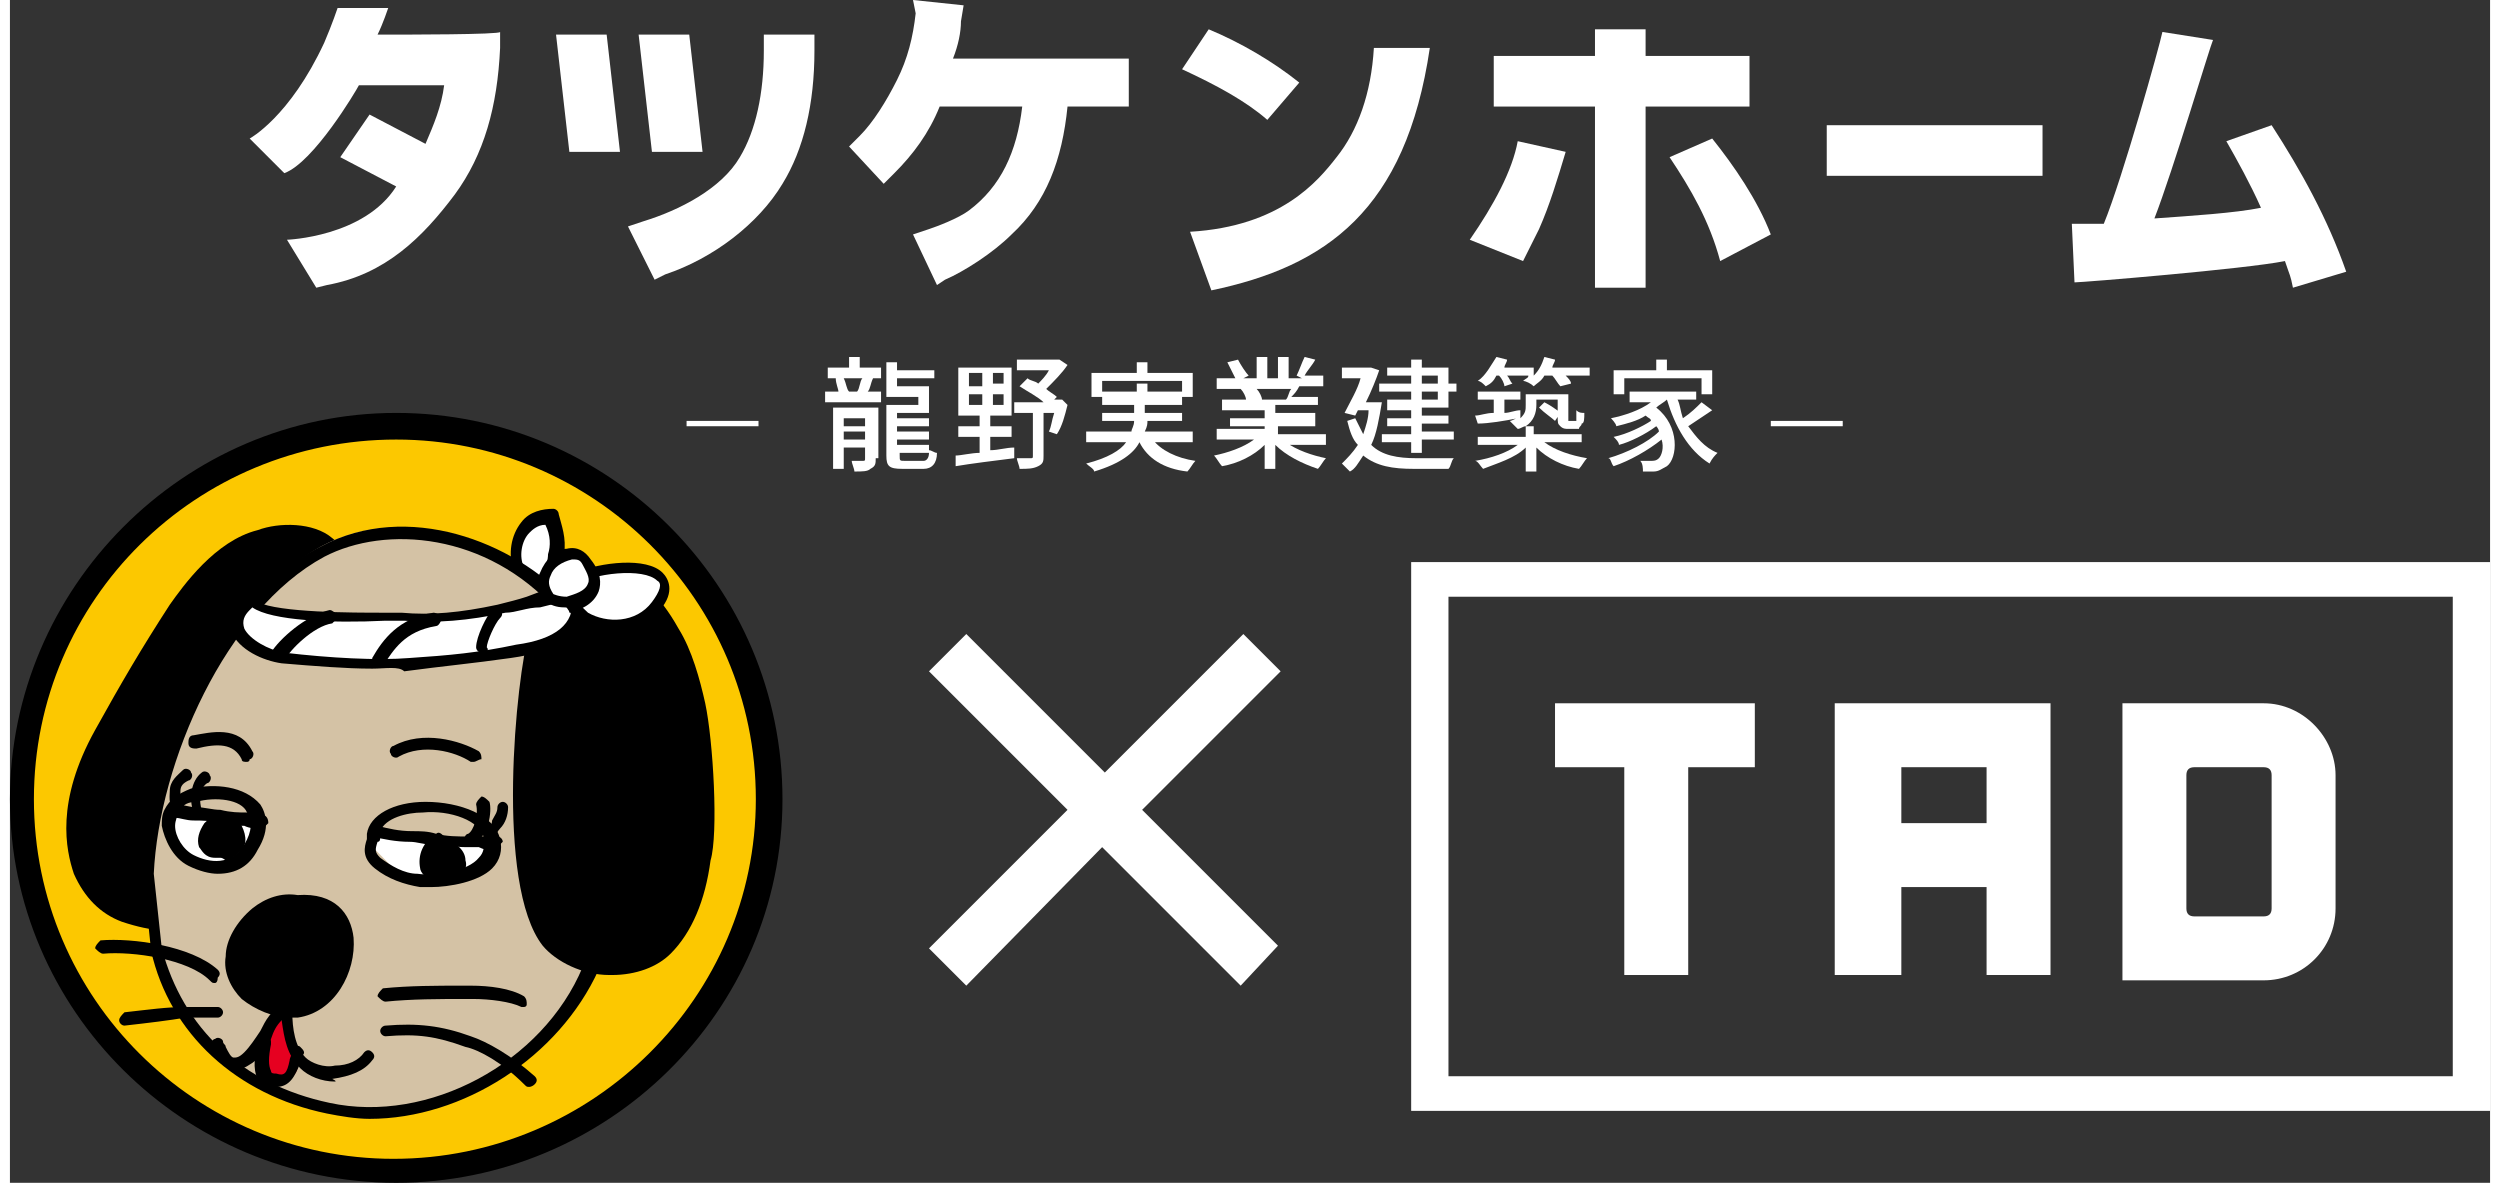 <?xml version="1.0" encoding="utf-8"?>
<!-- Generator: Adobe Illustrator 26.2.1, SVG Export Plug-In . SVG Version: 6.00 Build 0)  -->
<svg version="1.1" id="レイヤー_1" xmlns="http://www.w3.org/2000/svg" xmlns:xlink="http://www.w3.org/1999/xlink" x="0px"
	 y="0px" viewBox="0 0 93.1 44.4" style="enable-background:new 0 0 93.1 44.4;" xml:space="preserve" width="93" height="44">
<rect x="0" y="0" width="93.1" height="44.4" fill="#333333" stroke="none"/>
<style type="text/css">
	.st0{fill:#FFFFFF;}
	.st1{fill:#FCC800;}
	.st2{fill:#D4C2A5;}
	.st3{fill:#E60020;}
</style>
<g>
	<g>
		<g>
			<g>
				<g>
					<polygon class="st0" points="65.5,26.4 58,26.4 58,28.8 60.6,28.8 60.6,36.6 63,36.6 63,28.8 65.5,28.8 					"/>
					<path class="st0" d="M68.5,26.4v10.2H71v-3.3h3.2v3.3h2.4V26.4H68.5z M71,30.9v-2.1h3.2v2.1H71z"/>
					<path class="st0" d="M84.6,26.4H82c-0.1,0-0.2,0-0.3,0v0h-2.4v2.7v5v2.7h2.4v0c0.1,0,0.2,0,0.3,0h2.6c1.5,0,2.7-1.2,2.7-2.7v-5
						C87.3,27.7,86.1,26.4,84.6,26.4z M84.9,34.1c0,0.2-0.1,0.3-0.3,0.3H82c-0.2,0-0.3-0.1-0.3-0.3v-5c0-0.2,0.1-0.3,0.3-0.3h2.6
						c0.2,0,0.3,0.1,0.3,0.3V34.1z"/>
					<path class="st0" d="M93.1,41.7H52.6V21.1h40.5V41.7z M54,40.4h37.7v-18H54V40.4z"/>
				</g>
			</g>
		</g>
		<g>
			<g>
				<path class="st1" d="M28.4,30c0,7.7-6.3,14-14,14c-7.7,0-14-6.3-14-14c0-7.7,6.3-14,14-14C22.2,16,28.4,22.2,28.4,30z"/>
				<path d="M14.5,44.4C6.5,44.4,0,37.9,0,30s6.5-14.5,14.5-14.5c8,0,14.5,6.5,14.5,14.5S22.4,44.4,14.5,44.4z M14.5,16.5
					C7,16.5,0.9,22.5,0.9,30c0,7.5,6.1,13.5,13.5,13.5C21.9,43.5,28,37.4,28,30C28,22.5,21.9,16.5,14.5,16.5z"/>
			</g>
			<path d="M12.1,20.2c-0.7-0.6-2-0.6-2.8-0.3C7.7,20.3,6.5,22,6,22.7c-1.1,1.7-1.8,2.9-2.8,4.7c-1.5,2.7-1.1,4.5-0.8,5.4
				c0.4,0.9,1,1.5,1.8,1.8c0.6,0.2,1.1,0.3,1.4,0.3c0.7,0,1.1-0.3,1.1-0.3c0,0,0,0,0.1-0.1l5.8-13c0,0,0-0.1,0-0.1
				C12.6,20.9,12.5,20.5,12.1,20.2z"/>
			<g>
				<path class="st0" d="M20,22.1c-1.5-0.2-1.2-2.9,0.4-2.6c0.1,0.5,0.2,0.9,0.2,1.4c0,0.3-0.4,1.4-0.3,1"/>
				<path d="M20,22.3C19.9,22.3,19.9,22.3,20,22.3c-0.5-0.1-0.9-0.4-1.1-0.9c-0.2-0.6-0.1-1.3,0.3-1.8c0.3-0.4,0.8-0.5,1.2-0.5
					c0.1,0,0.2,0.1,0.2,0.2c0.1,0.4,0.3,0.9,0.2,1.5c0,0-0.1,0.7-0.3,1.1c0,0,0,0,0,0l0,0c0,0.1-0.1,0.2-0.1,0.2c0,0-0.1,0-0.1,0
					C20.1,22.2,20,22.3,20,22.3z M20.1,19.7c-0.3,0-0.5,0.2-0.6,0.3c-0.3,0.3-0.4,0.9-0.2,1.3c0.1,0.2,0.3,0.5,0.7,0.6c0,0,0,0,0,0
					c0,0,0,0,0-0.1c0,0,0,0,0-0.1c0.1-0.2,0.2-0.7,0.2-0.9C20.3,20.5,20.3,20.1,20.1,19.7C20.1,19.7,20.1,19.7,20.1,19.7z"/>
			</g>
			<g>
				<path class="st2" d="M21.1,23.1l1,12.6c-0.1,0.2-0.2,0.4-0.3,0.6c-1.5,3.5-5.8,6.1-9.8,5.2c-3.2-0.7-5.7-2.7-6.5-6l-0.3-2.8
					c0.2-4.3,2.7-10.1,6.5-12.2c3-1.6,6.8-0.3,9,2.1C20.9,22.9,21,23,21.1,23.1"/>
				<path d="M13.5,42c-0.5,0-1.1-0.1-1.6-0.2c-3.4-0.7-5.9-3-6.6-6.1c0,0,0,0,0,0L5,32.8c0,0,0,0,0,0c0.1-2.2,0.8-4.8,1.9-7
					c0.9-1.8,2.4-4.1,4.8-5.3c3.2-1.7,7.2-0.2,9.3,2.1c0.1,0.1,0.2,0.3,0.3,0.4c0,0,0,0.1,0.1,0.1l1,12.6c0,0,0,0.1,0,0.1
					c-0.1,0.2-0.2,0.4-0.3,0.6C20.6,39.7,17,42,13.5,42z M5.7,35.6c0.8,3,3,5.1,6.3,5.8c3.7,0.8,8-1.5,9.5-5.1
					c0.1-0.2,0.2-0.4,0.2-0.6l-0.9-12.5c-0.1-0.1-0.2-0.2-0.3-0.3c-2.6-2.9-6.4-3.2-8.7-2c-3.7,2-6.2,7.7-6.4,11.9L5.7,35.6z"/>
			</g>
			<path d="M26.1,26.4c-0.2-0.9-0.5-2-1-2.8c-1.5-2.7-3.1-2.3-3.6-2.1c0,0,0,0,0,0c-0.1,0.1-0.6,0.3-0.8,0.5
				c-0.1,0.1-0.2,0.2-0.3,0.3c-0.4,0.5-0.7,0.7-0.9,1.4c-0.5,1.7-1.3,9.5,0.5,11.8c0.5,0.6,1.5,1.1,2.5,1.1c0,0,0.1,0,0.1,0
				c0.9,0,1.7-0.3,2.2-0.8c0.8-0.8,1.3-2,1.5-3.5C26.6,31.3,26.4,27.8,26.1,26.4z"/>
			<g>
				<path class="st0" d="M9,22.3c-0.1,1,5.1,0.8,5.8,0.9c1.3,0.1,2.5-0.1,3.7-0.3c0.9-0.2,1.8-0.7,2.7-0.7c0.2,1.5-1,2-2.3,2.2
					c-1.4,0.2-2.6,0.3-4,0.5c-1.4,0.1-3.3,0-4.7-0.2c-0.9-0.1-2.3-0.9-1.5-1.9c0.1-0.1,0.3-0.3,0.5-0.4"/>
				<path d="M13.6,25.1c-1,0-2.2-0.1-3.4-0.2c-0.7-0.1-1.6-0.5-1.9-1.2c-0.1-0.3-0.1-0.7,0.3-1.1c0.1-0.1,0.1-0.1,0.2-0.2
					c0,0,0-0.1,0-0.1c0-0.1,0.1-0.2,0.2-0.2c0.1,0,0.1,0,0.1,0.1c0.1,0,0.2,0,0.2,0.1c0.1,0.1,0.1,0.2,0,0.3
					c0.8,0.4,3.6,0.4,4.7,0.4c0.3,0,0.6,0,0.7,0c1.1,0.1,2.2,0,3.6-0.3c0.4-0.1,0.8-0.2,1.1-0.3c0.5-0.2,1.1-0.4,1.6-0.4
					c0.1,0,0.2,0.1,0.3,0.2c0.3,2.1-1.8,2.4-2.5,2.5c-1.4,0.2-2.5,0.3-4,0.5C14.6,25,14.1,25.1,13.6,25.1z M9.1,22.8
					c0,0-0.1,0.1-0.1,0.1c-0.2,0.2-0.3,0.4-0.2,0.7c0.2,0.4,0.9,0.8,1.5,0.9c1.7,0.2,3.5,0.3,4.7,0.2c1.5-0.1,2.6-0.2,4-0.5
					c1.5-0.2,2.2-0.8,2.1-1.7c-0.4,0.1-0.8,0.2-1.2,0.3C19.4,22.8,19,23,18.6,23c-1.4,0.3-2.6,0.4-3.8,0.3c-0.1,0-0.4,0-0.7,0
					C12.1,23.4,9.8,23.3,9.1,22.8z"/>
			</g>
			<g>
				<path class="st0" d="M20.8,21.9c1-0.8,4.9-1.1,3.4,0.8c-1.1,1.5-4.1,0.6-3.2-1.3"/>
				<path d="M22.7,23.7c-0.4,0-0.9-0.1-1.2-0.3c-0.5-0.3-0.8-0.8-0.8-1.3c-0.1-0.1-0.1-0.2,0-0.3c0-0.1,0.1-0.3,0.1-0.4
					c0.1-0.1,0.2-0.2,0.3-0.1c0.1,0,0.1,0.1,0.1,0.2c1-0.4,2.7-0.6,3.3,0c0.2,0.2,0.5,0.7-0.1,1.4C24,23.4,23.4,23.7,22.7,23.7z
					 M21.1,22c0,0.5,0.4,0.8,0.6,1c0.7,0.4,1.8,0.4,2.4-0.4c0.3-0.4,0.4-0.7,0.2-0.8C23.8,21.3,21.9,21.5,21.1,22z"/>
			</g>
			<path d="M10,24.8c0,0-0.1,0-0.1,0c-0.1-0.1-0.1-0.2-0.1-0.3c0.3-0.5,1.3-1.4,2.2-1.6c0.1,0,0.2,0.1,0.3,0.2
				c0,0.1-0.1,0.2-0.2,0.3c-0.7,0.1-1.6,1-1.8,1.4C10.1,24.7,10.1,24.8,10,24.8z"/>
			<path d="M13.8,25c0,0-0.1,0-0.1,0c-0.1-0.1-0.1-0.2-0.1-0.3c0.4-0.7,1-1.5,2.3-1.7c0.1,0,0.3,0.1,0.3,0.2c0,0.1-0.1,0.3-0.2,0.3
				c-1.2,0.2-1.6,0.9-2,1.5C14,24.9,13.9,25,13.8,25z"/>
			<path d="M8.9,28.6c-0.1,0-0.2,0-0.2-0.1c-0.3-0.6-0.9-0.6-1.7-0.4c-0.1,0-0.3,0-0.3-0.2c0-0.1,0-0.3,0.2-0.3
				c0.6-0.1,1.7-0.4,2.2,0.6c0.1,0.1,0,0.3-0.1,0.3C9,28.6,8.9,28.6,8.9,28.6z"/>
			<path d="M17.4,28.6c0,0-0.1,0-0.1,0c-0.6-0.4-1.8-0.7-2.7-0.2c-0.1,0.1-0.3,0-0.3-0.1c-0.1-0.1,0-0.3,0.1-0.3
				c1.1-0.6,2.5-0.2,3.2,0.2c0.1,0.1,0.1,0.2,0.1,0.3C17.6,28.5,17.5,28.6,17.4,28.6z"/>
			<path d="M7.7,36.9c-0.1,0-0.1,0-0.2-0.1c-0.8-0.8-2.9-1.1-4-1c-0.1,0-0.2-0.1-0.3-0.2c0-0.1,0.1-0.2,0.2-0.3
				c1.2-0.1,3.4,0.2,4.4,1.1c0.1,0.1,0.1,0.2,0,0.3C7.8,36.9,7.7,36.9,7.7,36.9z"/>
			<path d="M19.3,37.8c0,0-0.1,0-0.1,0c-0.4-0.2-1.2-0.3-1.8-0.3c-0.1,0-0.2,0-0.3,0c-1,0-2,0-3,0.1c-0.1,0-0.2-0.1-0.3-0.2
				c0-0.1,0.1-0.2,0.2-0.3C15,37,16,37,17,37c0.1,0,0.2,0,0.3,0c0.7,0,1.5,0.1,2,0.4c0.1,0.1,0.1,0.2,0.1,0.3
				C19.4,37.8,19.3,37.8,19.3,37.8z"/>
			<path d="M4.3,38.5c-0.1,0-0.2-0.1-0.2-0.2c0-0.1,0.1-0.2,0.2-0.3c0.9-0.1,1.6-0.2,2.3-0.2c0.4,0,0.8,0,1.2,0
				c0.1,0,0.2,0.1,0.2,0.2c0,0.1-0.1,0.2-0.2,0.2c-0.4,0-0.8,0-1.2,0C6,38.3,5.2,38.4,4.3,38.5C4.4,38.5,4.4,38.5,4.3,38.5z"/>
			<path d="M19.5,40.8c-0.1,0-0.1,0-0.2-0.1c-0.8-0.8-1.7-1.3-2.2-1.4c-1.1-0.4-1.8-0.5-3-0.4c-0.1,0-0.2-0.1-0.2-0.2
				c0-0.1,0.1-0.2,0.2-0.2c1.2-0.1,2.1,0,3.2,0.4c0.6,0.2,1.5,0.7,2.4,1.5c0.1,0.1,0.1,0.2,0,0.3C19.6,40.8,19.5,40.8,19.5,40.8z"/>
			<path class="st0" d="M6.1,30.6c0.3,0,1.1,0.2,1.6,0.2c0.6,0,1.2,0,1.8,0c-0.1,1.3-1,1.7-2.1,1.7C6.6,32.6,6,31.3,6.1,30.6"/>
			<path class="st0" d="M13.7,31.3c0.7-0.1,1.6,0.2,2.3,0.2c0.7,0.1,1.7,0.1,2.2,0.2c-0.3,0.7-1.8,1.4-2.5,1.4
				c-1.1,0-1.5-0.8-2.2-1.4"/>
			<path d="M7.8,32.8c-0.3,0-0.7-0.1-1.1-0.3c-0.6-0.3-0.9-1-1-1.5c0-0.2,0-0.4,0.1-0.6C6,30,6.3,29.8,6.8,29.6
				c0.9-0.2,2-0.1,2.6,0.6c0.2,0.3,0.4,0.9-0.1,1.7C9,32.5,8.5,32.8,7.8,32.8z M6.4,30.4c0,0.1,0,0.2-0.1,0.2c0,0-0.1,0.2-0.1,0.4
				c0,0.4,0.3,0.9,0.7,1.1c0.6,0.3,1.4,0.4,1.9-0.4c0.3-0.5,0.3-0.9,0.1-1.2C8.7,30,7.7,29.9,7,30.1C6.7,30.1,6.5,30.2,6.4,30.4z"/>
			<path d="M9.4,31.1C9.4,31.1,9.3,31.1,9.4,31.1c-0.2,0-0.4,0-0.6-0.1c-0.3,0-0.6,0-1-0.1c-0.3-0.1-0.6-0.1-0.9-0.1
				c-0.3,0-0.5-0.1-0.7-0.1c-0.1,0-0.2-0.1-0.2-0.3c0-0.1,0.1-0.2,0.3-0.2c0.2,0,0.4,0.1,0.7,0.1c0.3,0,0.6,0.1,0.9,0.1
				c0.4,0.1,0.7,0.1,1,0.1c0.2,0,0.4,0,0.6,0.1c0.1,0,0.2,0.1,0.2,0.3C9.6,31,9.5,31.1,9.4,31.1z"/>
			<path d="M8.7,31c-0.1-0.2-0.5-0.5-0.7-0.4c-0.3,0-0.5,0.1-0.7,0.3c-0.2,0.3-0.3,0.6-0.2,0.9c0.1,0.1,0.2,0.4,0.6,0.4
				c0.1,0,0.1,0,0.2,0c0.1,0,0.2,0.1,0.2,0.1c0.1,0,0.3-0.1,0.5-0.3C8.9,31.8,8.9,31.4,8.7,31z"/>
			<path d="M15.8,33.3c-0.1,0-0.3,0-0.4,0c-0.6-0.1-1.2-0.3-1.7-0.7c-0.5-0.4-0.4-0.8-0.3-1.1c0,0,0,0,0-0.1c0,0,0-0.1,0-0.1
				c0.1-0.7,1-1.2,2.2-1.2c1.3,0,2.6,0.5,2.8,1.4c0.1,0.4,0,0.8-0.3,1.1C17.6,33.1,16.5,33.3,15.8,33.3z M13.9,31.2c0,0,0,0.1,0,0.2
				c0,0.1,0,0.2-0.1,0.2c-0.1,0.3-0.1,0.4,0.1,0.6c0.4,0.3,0.9,0.6,1.4,0.6c0.7,0.1,1.9-0.1,2.3-0.6c0.2-0.2,0.2-0.4,0.2-0.7
				c-0.1-0.7-1.3-1.1-2.3-1C14.9,30.5,14.1,30.7,13.9,31.2z"/>
			<path d="M18.1,31.9C18.1,31.9,18.1,31.9,18.1,31.9c-0.2,0-0.3,0-0.5-0.1c-0.2,0-0.4,0-0.5,0c-0.4,0-0.9-0.1-1.3-0.1
				c-0.3,0-0.5-0.1-0.8-0.1c-0.5,0-1-0.1-1.4-0.2c-0.1,0-0.2-0.2-0.1-0.3c0-0.1,0.2-0.2,0.3-0.1c0.4,0.1,0.8,0.2,1.3,0.2
				c0.3,0,0.6,0,0.9,0.1c0.4,0.1,0.8,0.1,1.2,0.1c0.2,0,0.4,0,0.6,0c0.2,0,0.3,0,0.5,0c0.1,0,0.2,0.1,0.2,0.2
				C18.3,31.8,18.2,31.9,18.1,31.9z"/>
			<path d="M17.1,32.3c0-0.4-0.4-0.7-0.8-0.8c0,0,0,0,0-0.1c-0.1-0.1-0.2-0.2-0.3-0.1c-0.5,0.3-0.7,0.8-0.6,1.3
				c0,0.1,0.2,0.5,0.8,0.5c0.1,0,0.1,0,0.2,0C17,32.9,17.2,32.6,17.1,32.3z"/>
			<path class="st3" d="M10,38.4c0,0,0.3-0.4,0.3-0.3c-0.3,0.3-0.7,0.9-1,1.1c0.1,0.5,0.1,0.7,0.2,1.2c0.5,0.3,1.1,0.3,1.3-0.3
				c0.1-0.4-0.2-1.5-0.4-1.9"/>
			<path d="M10,40.8c-0.1,0-0.1,0-0.2,0c-0.2,0-0.4-0.1-0.5-0.3c-0.2-0.4-0.1-0.9,0-1.4l0-0.1c0-0.1,0.2-0.2,0.3-0.2
				c0.1,0,0.2,0.2,0.2,0.3l0,0.1c-0.1,0.5-0.1,0.8,0,1c0,0.1,0.1,0.1,0.2,0.1c0.3,0.1,0.4,0,0.5-0.5c0-0.1,0.1-0.2,0.1-0.4
				c0.1-0.1,0.2-0.2,0.3-0.1c0.1,0.1,0.2,0.2,0.1,0.3c-0.1,0.1-0.1,0.2-0.1,0.3C10.7,40.4,10.5,40.8,10,40.8z"/>
			<path d="M12.9,35.2c-0.1-0.9-0.7-1.7-2.1-1.6c0,0,0,0,0,0c-0.6-0.1-1.2,0.1-1.7,0.5c-0.6,0.5-1,1.2-1,1.8
				c-0.1,0.6,0.2,1.2,0.6,1.6c0.5,0.4,1.2,0.7,1.8,0.7c0.1,0,0.2,0,0.3,0C12.2,38,13,36.5,12.9,35.2z"/>
			<path d="M12.2,40.6c-0.5,0-1-0.2-1.3-0.5c-0.5-0.5-0.6-1.1-0.7-1.8C10,38.5,9.9,38.7,9.8,39c-0.2,0.3-0.4,0.7-0.7,0.9
				c-0.3,0.2-0.5,0.3-0.7,0.2C8,40,7.9,39.8,7.7,39.5c0-0.1-0.1-0.1-0.1-0.2c-0.1-0.1,0-0.3,0.1-0.3c0.1-0.1,0.3,0,0.3,0.1
				c0,0.1,0.1,0.1,0.1,0.2c0.1,0.2,0.2,0.4,0.3,0.4c0.1,0,0.2,0,0.4-0.2c0.2-0.2,0.4-0.5,0.6-0.8c0.2-0.4,0.4-0.8,0.9-1
				c0.1,0,0.1,0,0.2,0c0.1,0,0.1,0.1,0.1,0.2l0,0.1c0,0.6,0.1,1.3,0.5,1.7c0.2,0.2,0.7,0.4,1.1,0.3c0.5,0,0.9-0.2,1.1-0.5
				c0.1-0.1,0.2-0.1,0.3,0c0.1,0.1,0.1,0.2,0,0.3c-0.3,0.4-0.8,0.6-1.5,0.7C12.3,40.6,12.2,40.6,12.2,40.6z"/>
			<path d="M17.7,24.5c-0.1,0-0.2-0.1-0.2-0.2c0-0.4,0.4-1.2,0.6-1.4c0.1-0.1,0.2-0.1,0.3,0c0.1,0.1,0.1,0.2,0,0.3
				c-0.2,0.2-0.5,0.9-0.5,1.1C18,24.4,17.9,24.5,17.7,24.5C17.7,24.5,17.7,24.5,17.7,24.5z"/>
			<path d="M6.4,30.6C6.3,30.6,6.3,30.6,6.4,30.6c-0.5-0.2-0.4-0.7-0.4-0.9c0-0.4,0.3-0.6,0.5-0.8c0.1-0.1,0.3,0,0.3,0.1
				c0.1,0.1,0,0.3-0.1,0.3c-0.2,0.1-0.3,0.2-0.3,0.4c0,0.3,0,0.4,0,0.4c0.1,0,0.2,0.2,0.1,0.3C6.5,30.6,6.5,30.6,6.4,30.6z"/>
			<path d="M7.1,30.7c-0.1,0-0.2-0.1-0.2-0.2C6.7,30,6.8,29.3,7.2,29c0.1-0.1,0.3,0,0.3,0.1c0.1,0.1,0,0.3-0.1,0.3
				c-0.3,0.2-0.3,0.7-0.2,1C7.4,30.5,7.3,30.6,7.1,30.7C7.1,30.7,7.1,30.7,7.1,30.7z"/>
			<path d="M18.1,31.7C18.1,31.7,18,31.7,18.1,31.7c-0.2,0-0.3-0.1-0.2-0.3c0-0.2,0.2-0.4,0.2-0.6c0.1-0.2,0.2-0.3,0.2-0.5
				c0-0.1,0.1-0.2,0.2-0.2c0.1,0,0.2,0.1,0.2,0.2c0,0.3-0.1,0.6-0.3,0.8c-0.1,0.1-0.2,0.3-0.2,0.4C18.3,31.6,18.2,31.7,18.1,31.7z"
				/>
			<path d="M17.3,31.7c-0.1,0-0.2-0.1-0.2-0.1c-0.1-0.1,0-0.3,0.1-0.3c0.2-0.1,0.4-0.7,0.3-1.1c0-0.1,0.1-0.2,0.2-0.3
				c0.1,0,0.2,0.1,0.3,0.2C18.1,30.4,18,31.5,17.3,31.7C17.4,31.7,17.4,31.7,17.3,31.7z"/>
			<g>
				<path class="st0" d="M20.3,22.4c-0.8-0.9,0.7-2.3,1.4-1.4C22.8,22.4,20.7,22.9,20.3,22.4"/>
				<path d="M20.8,22.8c-0.3,0-0.5-0.1-0.7-0.2c-0.3-0.3-0.4-0.7-0.2-1.1c0.2-0.5,0.6-0.9,1-0.9c0.4-0.1,0.7,0.1,0.9,0.4
					c0.4,0.5,0.4,0.9,0.3,1.2c-0.2,0.5-0.7,0.7-1.1,0.8C21,22.8,20.9,22.8,20.8,22.8z M21.1,21C21.1,21,21.1,21,21.1,21
					c-0.4,0.1-0.7,0.3-0.8,0.6c-0.1,0.2-0.1,0.4,0.1,0.7c0,0,0,0,0,0c0,0,0.2,0.1,0.5,0.1c0.3-0.1,0.7-0.2,0.8-0.5
					c0.1-0.2-0.1-0.5-0.2-0.7C21.4,21,21.3,21,21.1,21z"/>
			</g>
		</g>
		<path class="st0" d="M47.6,35.5L46.2,37L41,31.8L35.9,37l-1.4-1.4l5.2-5.2l-5.2-5.2l1.4-1.4l5.2,5.2l5.2-5.2l1.4,1.4l-5.2,5.2
			L47.6,35.5z"/>
	</g>
	<g>
		<g>
			<g>
				<path class="st0" d="M44,2.6l1-1.5c1.2,0.5,2.4,1.2,3.4,2l-1.2,1.4C46.4,3.8,45.3,3.2,44,2.6z"/>
				<path class="st0" d="M44.3,8.7c3.4-0.2,4.8-1.9,5.5-2.8c0.8-1,1.3-2.4,1.4-4.1h2.1c-0.9,6.1-3.9,8.2-8.2,9.1L44.3,8.7z"/>
			</g>
			<g>
				<polygon class="st0" points="22.9,5.7 21,5.7 20.5,1.3 22.4,1.3 				"/>
			</g>
			<g>
				<path class="st0" d="M24.2,10.5l-1-2l0.6-0.2c1.3-0.4,2.9-1.2,3.6-2.4c0.6-1,0.9-2.4,0.9-4V1.3h1.9v0.6c0,2-0.4,3.7-1.2,5
					c-0.9,1.5-2.6,2.8-4.4,3.4L24.2,10.5z"/>
			</g>
			<g>
				<polygon class="st0" points="26,5.7 24.1,5.7 23.6,1.3 25.5,1.3 				"/>
			</g>
			<g>
				<path class="st0" d="M34.8,10.7l-0.9-1.9l0.6-0.2c0.3-0.1,1.1-0.4,1.5-0.7c1.2-0.9,1.8-2.2,2-3.9h-3.1c-0.4,1-1,1.8-1.7,2.5
					l-0.4,0.4l-1.3-1.4l0.4-0.4c0.5-0.5,1-1.3,1.4-2.1c0.4-0.8,0.6-1.6,0.7-2.5L33.9,0l1.9,0.2l-0.1,0.6c0,0.4-0.1,0.9-0.3,1.4h6.6
					V4h-2.3c-0.2,2-0.8,3.6-2.1,4.8c-0.7,0.7-1.8,1.4-2.5,1.7L34.8,10.7z"/>
			</g>
			<path class="st0" d="M13,5.9"/>
			<path class="st0" d="M13,5.9"/>
			<g>
				<path class="st0" d="M13.8,1.3c0.2-0.4,0.4-1,0.4-1h-1.9c0,0-0.2,0.6-0.5,1.3C10.5,4.4,9,5.2,9,5.2s0.6,0.6,1.3,1.3
					c1.1-0.4,2.7-3.1,2.8-3.3h3.2c-0.1,0.8-0.4,1.5-0.7,2.2l-2.1-1.1l-1.1,1.6l2.1,1.1C13.3,8.9,10.4,9,10.4,9l1.1,1.8l0.4-0.1
					c2.2-0.4,3.6-1.8,4.8-3.4c1.1-1.5,1.6-3.3,1.7-5.5l0-0.6C18.4,1.3,14.9,1.3,13.8,1.3z"/>
			</g>
		</g>
		<g>
			<rect x="68.2" y="4.7" class="st0" width="8.1" height="1.9"/>
			<g>
				<polygon class="st0" points="65.3,4 65.3,2.1 61.4,2.1 61.4,1.1 59.5,1.1 59.5,2.1 55.7,2.1 55.7,4 59.5,4 59.5,10.8 61.4,10.8 
					61.4,4 				"/>
				<path class="st0" d="M54.8,9l2,0.8C57,9.4,57.2,9,57.4,8.6l0,0c0.4-0.9,0.7-1.9,1-2.9l-1.8-0.4C56.4,6.4,55.7,7.7,54.8,9z"/>
				<path class="st0" d="M63.9,5.2l-1.6,0.7c0.8,1.2,1.5,2.4,1.9,3.9l1.9-1C65.6,7.5,64.7,6.2,63.9,5.2z"/>
			</g>
			<g>
				<path class="st0" d="M82.7,1.5c-0.1,0.2-1.5,4.9-2.2,6.7c1.4-0.1,3-0.2,4-0.4c-0.4-0.9-0.9-1.8-1.3-2.5l1.7-0.6
					c1.1,1.7,2.1,3.5,2.8,5.5l-2,0.6c-0.1-0.5-0.1-0.4-0.3-1c-1.5,0.3-7.6,0.8-7.9,0.8l-0.1-2.2c0.2,0,0.9,0,0.9,0
					c0.1,0,0.2,0,0.3,0c0.7-1.7,2.1-6.7,2.2-7.2L82.7,1.5z"/>
			</g>
		</g>
		<g>
			<g>
				<path class="st0" d="M32.4,14.2c-0.1,0.2-0.1,0.4-0.2,0.5h0.5v0.4h-2.1v-0.4h0.5c0-0.1-0.1-0.3-0.1-0.5l0.2,0h-0.5v-0.4h0.8
					v-0.4h0.4v0.4h0.8v0.4h-0.4L32.4,14.2z M32.5,17.2c0,0.2,0,0.3-0.2,0.4c-0.1,0.1-0.3,0.1-0.6,0.1c0-0.1-0.1-0.3-0.1-0.4
					c0.2,0,0.3,0,0.4,0c0.1,0,0.1,0,0.1-0.1v-0.4h-0.8v0.8h-0.4v-2.3h1.7V17.2z M31.3,15.7v0.3h0.8v-0.3H31.3z M32.1,16.5v-0.3h-0.8
					v0.3H32.1z M31.3,14.2c0.1,0.2,0.1,0.4,0.2,0.5l-0.2,0h0.7l-0.2,0c0.1-0.1,0.1-0.4,0.2-0.5H31.3z M34.5,16.9
					c0.1,0,0.2,0.1,0.3,0.1c0,0.4-0.2,0.6-0.5,0.6h-0.8c-0.5,0-0.6-0.1-0.6-0.5v-1.9h1.2v-0.3h-1.2v-1.3h0.4v0.3h1.4v0.3h-1.4v0.3
					h1.2v1h-1.2v0.2h1.2v0.3h-1.2v0.2h1.2v0.3h-1.2v0.2h1.2L34.5,16.9L34.5,16.9z M34.3,17.3c0.1,0,0.2-0.1,0.2-0.3h-1.1v0.1
					c0,0.2,0,0.2,0.2,0.2H34.3z"/>
				<path class="st0" d="M36.8,16.9c0.3,0,0.6-0.1,0.9-0.1l0,0.4c-0.8,0.1-1.6,0.2-2.2,0.3l0-0.4c0.2,0,0.6-0.1,0.9-0.1v-0.6h-0.8
					V16h0.8v-0.4h-0.8v-1.8h2v1.8h-0.8V16h0.8v0.4h-0.8V16.9z M36,14.5h0.5V14H36V14.5z M36,15.2h0.5v-0.4H36V15.2z M37.3,14h-0.4
					v0.4h0.4V14z M37.3,14.8h-0.4v0.4h0.4V14.8z M39.7,15.2c-0.1,0.4-0.2,0.8-0.4,1.1L39,16.2c0.1-0.2,0.1-0.4,0.2-0.7h-0.4v1.6
					c0,0.2,0,0.3-0.2,0.4c-0.2,0.1-0.4,0.1-0.7,0.1c0-0.1-0.1-0.3-0.1-0.4c0.2,0,0.5,0,0.5,0c0.1,0,0.1,0,0.1-0.1v-1.6h-0.7v-0.4
					h1.1c-0.2-0.2-0.6-0.4-0.9-0.6l0.3-0.3c0.1,0.1,0.3,0.1,0.4,0.2c0.1-0.1,0.3-0.3,0.4-0.5h-1.2v-0.4h1.5l0.1,0l0.3,0.2
					c-0.2,0.3-0.5,0.6-0.8,0.9c0.1,0.1,0.3,0.2,0.4,0.3l-0.1,0.1h0.2l0.1,0L39.7,15.2z"/>
				<path class="st0" d="M42.9,16.5c0.3,0.4,0.9,0.7,1.6,0.8c-0.1,0.1-0.2,0.3-0.3,0.4c-0.9-0.1-1.5-0.5-1.8-1.1
					c-0.2,0.4-0.7,0.8-1.7,1.1c0-0.1-0.2-0.2-0.3-0.3c0.8-0.2,1.3-0.5,1.5-0.8h-1.5v-0.4h1.7c0-0.1,0.1-0.2,0.1-0.4H41v-0.3h1.2
					v-0.3H41v-0.3h-0.4v-0.9h1.7v-0.4h0.4v0.4h1.7v0.9H44v0.3h-1.4v0.3H44v0.3h-1.3c0,0.1,0,0.2-0.1,0.4h1.8v0.4H42.9z M42.3,14.7
					v-0.3h0.4v0.3H44v-0.4h-3v0.4H42.3z"/>
				<path class="st0" d="M47.9,16.6c0.4,0.3,1,0.5,1.5,0.6c-0.1,0.1-0.2,0.3-0.3,0.4c-0.6-0.2-1.2-0.5-1.6-0.9v0.9h-0.4v-0.9
					c-0.4,0.4-1,0.7-1.6,0.8c-0.1-0.1-0.2-0.3-0.3-0.4c0.5-0.1,1.1-0.3,1.5-0.6h-1.4v-0.4h1.8V16h-1.3v-0.3h1.3v-0.3h-1.6V15h0.9
					c0-0.1-0.1-0.3-0.2-0.4l0.1,0h-1v-0.4h0.7c-0.1-0.2-0.2-0.4-0.3-0.6l0.4-0.1c0.1,0.2,0.3,0.5,0.4,0.6l-0.2,0.1h0.5v-0.8h0.4v0.8
					h0.4v-0.8H48v0.8h0.5l-0.2-0.1c0.1-0.2,0.2-0.5,0.3-0.7l0.4,0.1c-0.1,0.2-0.3,0.4-0.4,0.6h0.7v0.4h-0.9
					c-0.1,0.2-0.2,0.3-0.3,0.4h1v0.3h-1.6v0.3H49V16h-1.4v0.3h1.8v0.4H47.9z M46.8,14.6c0.1,0.1,0.2,0.3,0.2,0.4l-0.1,0h1
					c0.1-0.1,0.1-0.3,0.2-0.4H46.8z"/>
				<path class="st0" d="M51.5,15.1c-0.1,0.6-0.2,1.2-0.4,1.6c0.4,0.4,1,0.5,1.7,0.5c0.2,0,1.2,0,1.4,0c-0.1,0.1-0.1,0.3-0.2,0.4
					h-1.3c-0.8,0-1.4-0.1-1.9-0.5c-0.2,0.3-0.3,0.5-0.5,0.6c-0.1-0.1-0.2-0.2-0.3-0.3c0.2-0.2,0.4-0.4,0.6-0.7
					c-0.2-0.2-0.3-0.5-0.4-0.9l0.3-0.1c0.1,0.2,0.2,0.4,0.3,0.6c0.1-0.3,0.2-0.6,0.2-0.9h-0.4l-0.1,0.2l-0.4-0.1
					c0.2-0.4,0.5-0.9,0.6-1.3h-0.7v-0.4H51l0.1,0l0.3,0.1c-0.1,0.3-0.3,0.8-0.5,1.2h0.4l0.1,0L51.5,15.1z M52.6,14.7h-1.2v-0.3h1.2
					v-0.3h-0.9v-0.3h0.9v-0.3H53v0.3h1v0.6h0.3v0.3H54v0.6h-1v0.3h1v0.3h-1v0.3h1.2v0.3H53V17h-0.4v-0.4h-1.1v-0.3h1.1v-0.3h-0.9
					v-0.3h0.9v-0.3h-0.9V15h0.9V14.7z M53,14.4h0.6v-0.3H53V14.4z M53.6,14.7H53V15h0.6V14.7z"/>
				<path class="st0" d="M57.6,16.6c0.4,0.3,1,0.5,1.6,0.6c-0.1,0.1-0.2,0.3-0.3,0.4c-0.6-0.1-1.2-0.4-1.6-0.8v0.9h-0.4v-0.9
					c-0.4,0.4-1.1,0.6-1.6,0.8c-0.1-0.1-0.2-0.3-0.3-0.3c0.6-0.1,1.2-0.3,1.6-0.6h-1.5v-0.3h1.8V16c-0.1,0-0.2,0.1-0.3,0.1
					c-0.1-0.1-0.2-0.2-0.3-0.3c0.1,0,0.2-0.1,0.3-0.1c-0.5,0.1-1.1,0.2-1.5,0.2l-0.1-0.3c0.2,0,0.4-0.1,0.7-0.1V15h-0.6v-0.3h1.6V15
					h-0.6v0.5c0.2,0,0.4-0.1,0.6-0.1l0,0.3c0.2-0.2,0.2-0.3,0.2-0.5v-0.4h1.6v0.9c0,0.1,0,0.1,0,0.1c0,0,0,0,0.1,0h0.1
					c0,0,0.1,0,0.1,0c0,0,0,0,0-0.1c0-0.1,0-0.2,0-0.3c0.1,0.1,0.2,0.1,0.3,0.1c0,0.2,0,0.4-0.1,0.4c0,0.1-0.1,0.1-0.1,0.2
					c-0.1,0-0.1,0-0.2,0h-0.2c-0.1,0-0.2,0-0.3-0.1c-0.1-0.1-0.1-0.1-0.1-0.4v-0.6h-0.8v0.2c0,0.3-0.1,0.6-0.4,0.8h0.3v0.3h1.8v0.3
					H57.6z M55.8,14.1c-0.1,0.2-0.2,0.3-0.4,0.4c-0.1-0.1-0.2-0.2-0.3-0.2c0.3-0.2,0.5-0.6,0.7-0.9l0.4,0.1c0,0.1-0.1,0.2-0.1,0.3
					h1.1v0.3c0.2-0.2,0.3-0.4,0.4-0.7l0.4,0.1c0,0.1-0.1,0.2-0.1,0.3h1.4v0.3h-0.9c0.1,0.1,0.2,0.2,0.2,0.3l-0.4,0.1
					c-0.1-0.1-0.2-0.3-0.3-0.4h-0.3c-0.1,0.2-0.3,0.3-0.4,0.4c-0.1-0.1-0.3-0.2-0.4-0.2c0.1-0.1,0.2-0.1,0.2-0.2h-0.8
					c0.1,0.1,0.1,0.2,0.2,0.3l-0.3,0.1c0-0.1-0.1-0.3-0.2-0.4H55.8z M57.6,15.1c0.2,0.1,0.5,0.3,0.6,0.4L58,15.8
					c-0.1-0.1-0.4-0.3-0.6-0.5L57.6,15.1z"/>
				<path class="st0" d="M63.9,15.4c-0.3,0.2-0.6,0.4-0.9,0.6c0.3,0.4,0.6,0.8,1.1,1c-0.1,0.1-0.2,0.2-0.3,0.4
					C63,16.9,62.5,16,62.2,15h0c-0.1,0.1-0.3,0.2-0.4,0.3c0.9,0.7,0.8,1.9,0.4,2.2c-0.2,0.1-0.3,0.2-0.5,0.2c-0.1,0-0.2,0-0.4,0
					c0-0.1,0-0.3-0.1-0.4c0.2,0,0.3,0,0.4,0c0.1,0,0.2,0,0.3-0.1c0.1-0.1,0.2-0.4,0.1-0.7c-0.5,0.4-1.2,0.8-1.8,1
					c-0.1-0.1-0.1-0.3-0.2-0.3c0.7-0.2,1.5-0.6,1.9-1c0-0.1-0.1-0.2-0.1-0.2c-0.4,0.3-1,0.6-1.4,0.7c0-0.1-0.1-0.2-0.2-0.3
					c0.5-0.1,1.1-0.4,1.4-0.6c0-0.1-0.1-0.1-0.2-0.2c-0.3,0.2-0.7,0.3-1.1,0.4c0-0.1-0.2-0.3-0.2-0.3c0.5-0.1,1.1-0.3,1.5-0.6h-0.8
					v-0.4h2.5V15h-0.7c0.1,0.2,0.1,0.4,0.2,0.7c0.3-0.2,0.5-0.4,0.7-0.6L63.9,15.4z M60.6,14.8h-0.4v-0.9h1.6v-0.4h0.4v0.4h1.7v0.9
					h-0.4v-0.6h-2.9V14.8z"/>
			</g>
			<rect x="25.4" y="15.8" class="st0" width="2.7" height="0.2"/>
			<rect x="66.1" y="15.8" class="st0" width="2.7" height="0.2"/>
		</g>
	</g>
</g>
</svg>
